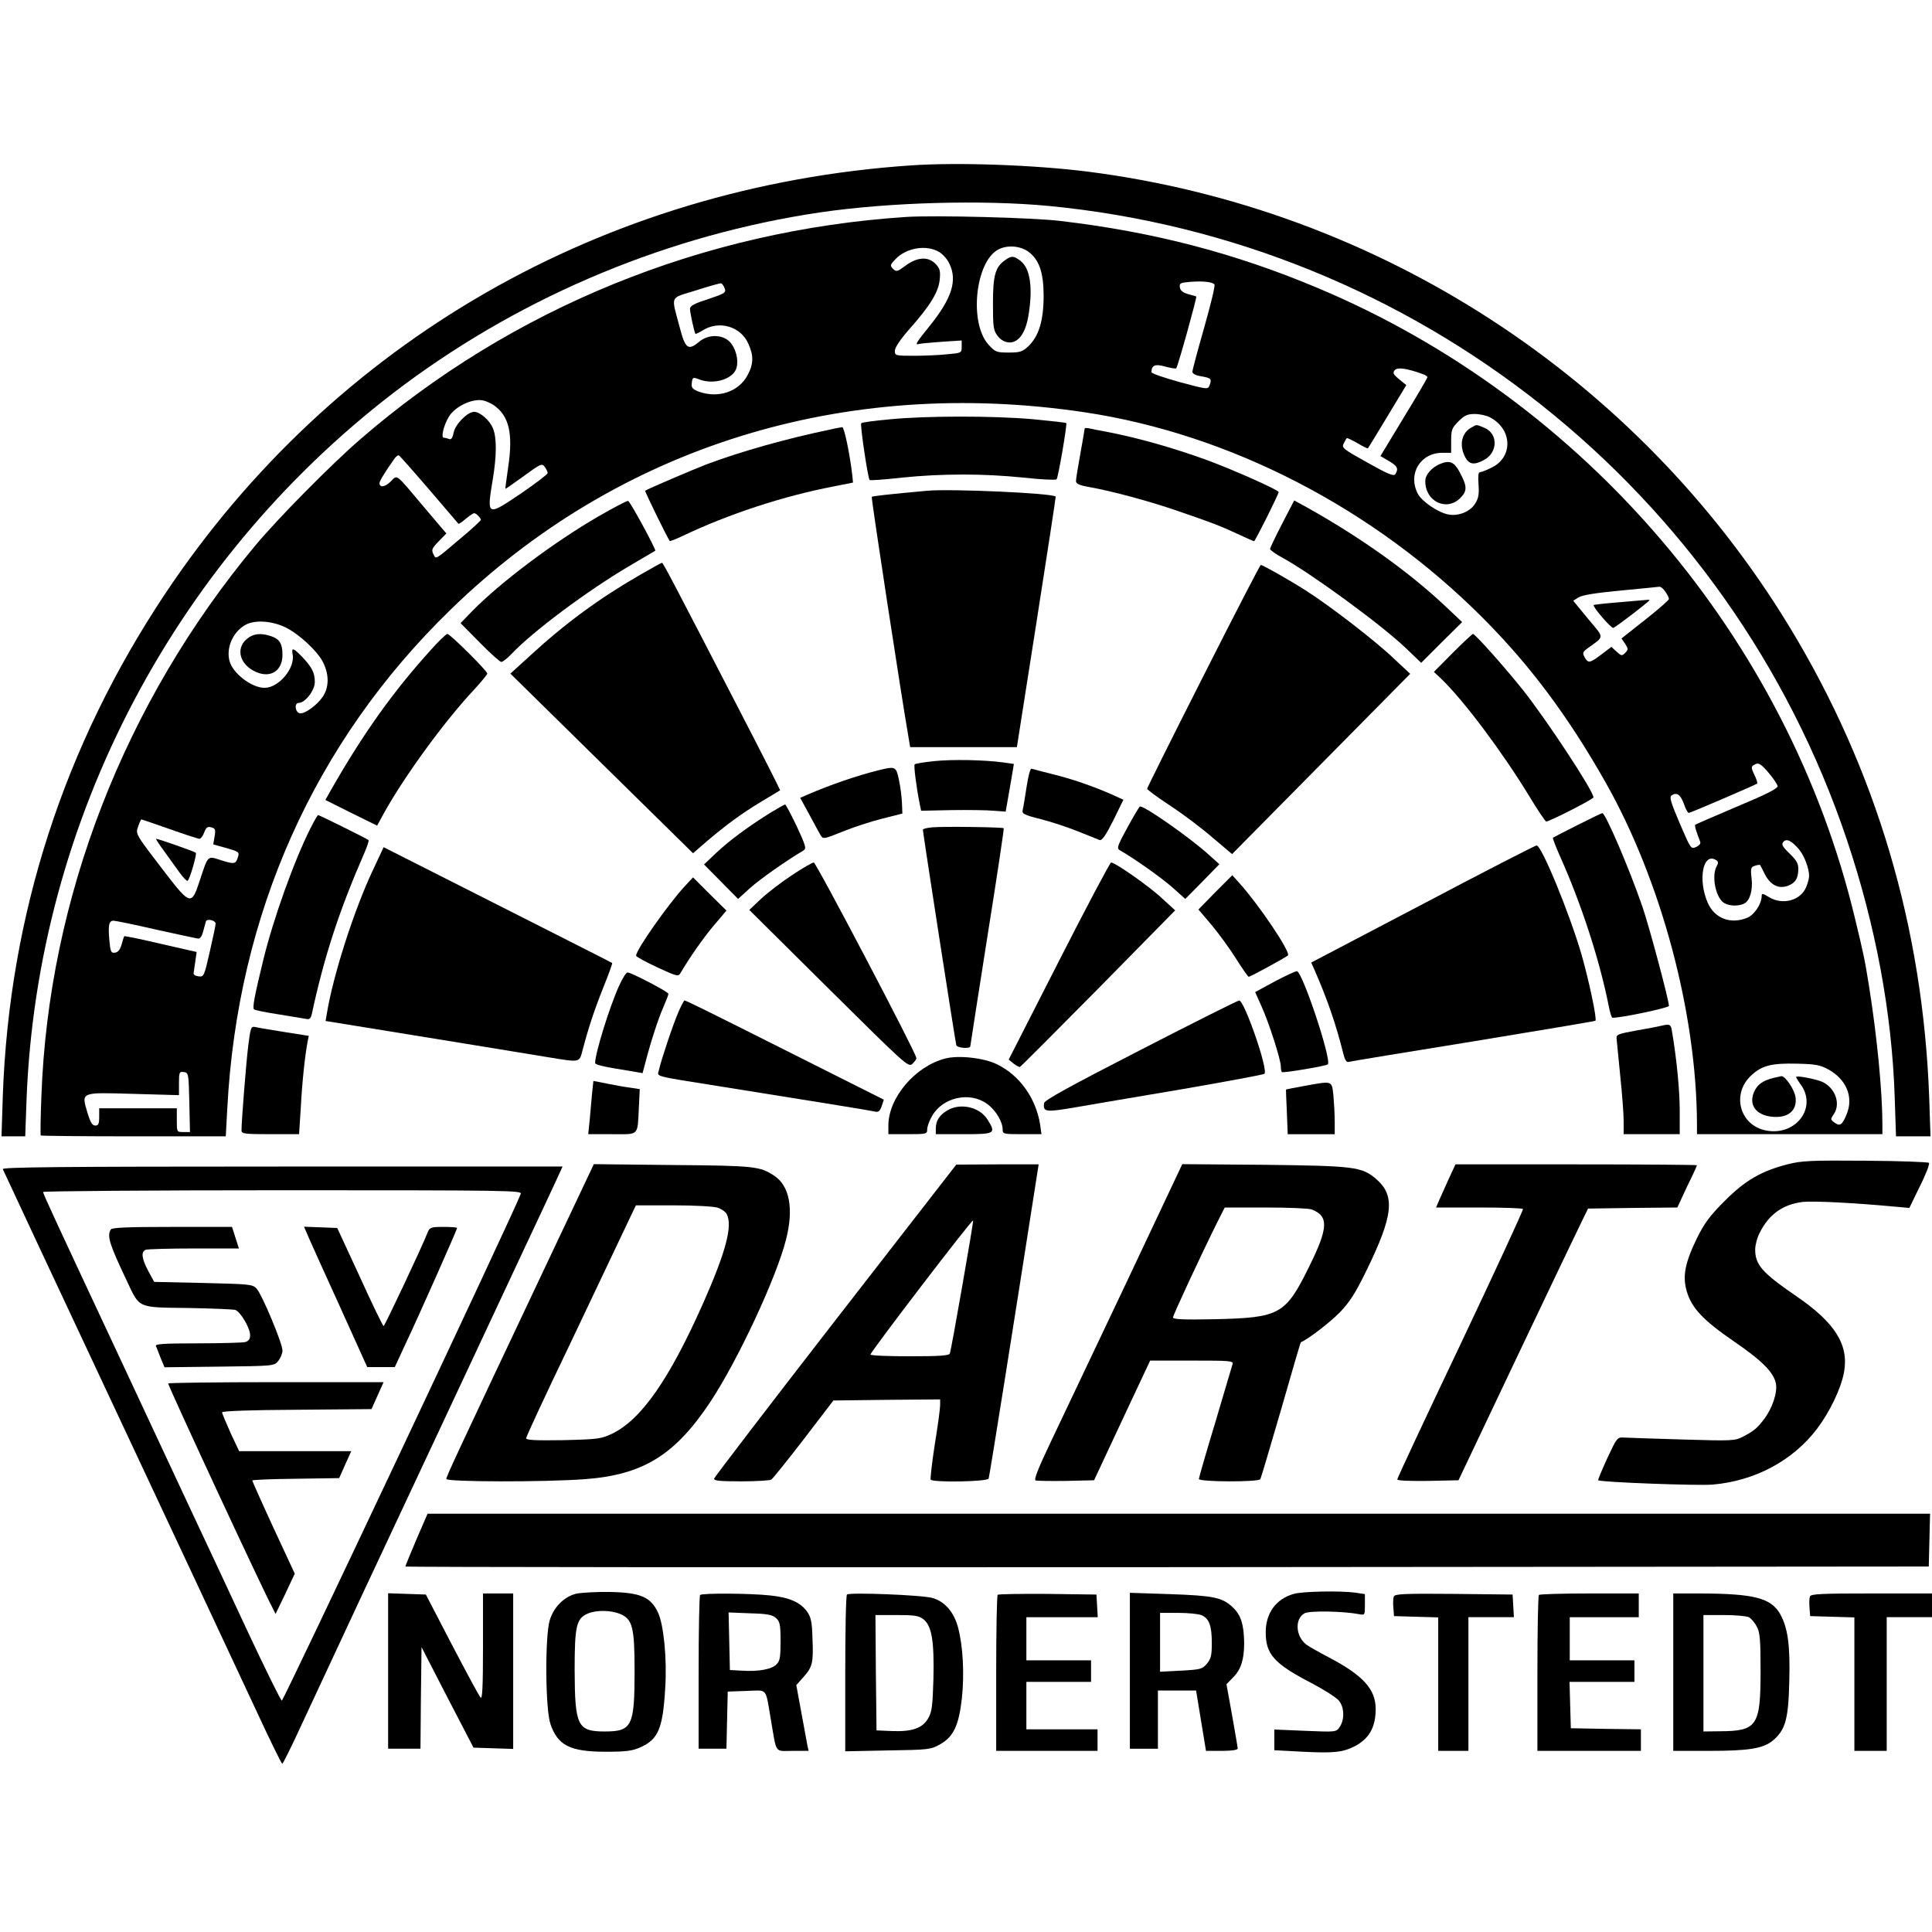 <?xml version="1.0" standalone="no"?>
<!DOCTYPE svg PUBLIC "-//W3C//DTD SVG 20010904//EN"
 "http://www.w3.org/TR/2001/REC-SVG-20010904/DTD/svg10.dtd">
<svg version="1.0" xmlns="http://www.w3.org/2000/svg"
 width="896pt" height="896pt" viewBox="0 0 896 896"
 preserveAspectRatio="xMidYMid meet">
<g transform="translate(0,896) scale(0.1,-0.1)"
fill="#000000" stroke="none">
<path d="M4225 8193 c-1427 -97 -2679 -816 -3460 -1988 -468 -703 -722 -1487
-752 -2327 l-6 -188 55 0 55 0 6 168 c49 1305 698 2533 1752 3318 563 418
1233 696 1928 799 321 47 751 59 1060 30 1704 -164 3157 -1318 3702 -2939 134
-399 209 -804 222 -1193 l6 -183 80 0 80 0 -6 180 c-29 790 -246 1521 -648
2183 -705 1160 -1907 1939 -3254 2111 -246 31 -600 44 -820 29z"/>
<path d="M4205 7954 c-943 -61 -1832 -423 -2535 -1032 -133 -115 -383 -368
-486 -492 -606 -727 -959 -1635 -992 -2553 -4 -98 -5 -181 -3 -183 2 -2 196
-4 431 -4 l427 0 7 128 c47 903 404 1701 1035 2314 777 757 1826 1083 2941
916 674 -101 1342 -446 1850 -957 219 -220 395 -457 567 -761 257 -455 421
-1067 423 -1582 l0 -48 430 0 430 0 0 44 c0 153 -25 408 -61 636 -21 132 -26
154 -66 320 -311 1299 -1251 2403 -2491 2924 -385 162 -761 260 -1192 311
-130 16 -582 27 -715 19z m564 -161 c50 -37 71 -96 71 -205 0 -114 -22 -187
-71 -234 -27 -25 -38 -29 -90 -29 -57 0 -63 2 -94 36 -92 100 -62 386 45 442
42 22 101 17 139 -10z m-413 -2 c17 -10 38 -34 47 -54 38 -78 11 -161 -91
-288 -64 -79 -71 -91 -49 -84 6 2 54 6 105 10 l92 6 0 -29 c0 -29 -1 -29 -67
-35 -38 -4 -107 -7 -155 -7 -86 0 -88 1 -88 23 0 15 25 52 65 98 99 111 137
174 143 231 4 41 1 53 -18 73 -34 36 -84 34 -139 -6 -39 -29 -44 -31 -59 -16
-15 15 -14 19 9 43 50 55 146 71 205 35z m1276 -150 c5 -4 -17 -93 -47 -199
-30 -105 -55 -198 -55 -206 0 -9 15 -17 40 -21 46 -8 51 -12 40 -41 -8 -21 -9
-21 -139 14 -72 20 -131 40 -131 46 1 33 17 39 64 26 26 -7 49 -11 51 -8 7 6
97 330 93 333 -2 1 -19 6 -38 11 -24 7 -36 16 -38 31 -3 20 2 22 50 26 58 4
99 0 110 -12z m-2271 -19 c7 -19 1 -23 -76 -49 -66 -21 -85 -31 -85 -46 0 -17
20 -108 25 -115 2 -2 18 6 36 17 75 46 174 17 209 -62 26 -56 25 -95 -3 -147
-41 -77 -136 -109 -227 -76 -28 11 -34 18 -32 37 3 30 5 31 36 19 68 -26 159
3 172 55 10 38 -4 90 -31 119 -34 36 -101 37 -144 0 -49 -41 -63 -31 -88 65
-41 156 -50 135 74 174 59 19 112 34 117 33 5 -1 13 -12 17 -24z m3232 -395
c15 -5 27 -12 27 -16 0 -4 -49 -88 -109 -186 l-109 -180 39 -23 c40 -23 46
-36 30 -61 -7 -11 -34 0 -130 54 -113 63 -120 68 -109 89 6 11 12 23 14 24 1
2 23 -8 49 -23 25 -15 47 -26 49 -24 2 2 43 69 91 149 l87 144 -33 27 c-27 22
-31 30 -21 42 12 15 55 9 125 -16z m-4303 -146 c71 -50 90 -131 67 -286 -8
-55 -14 -101 -13 -102 1 -1 39 26 85 59 79 58 85 60 97 43 8 -10 14 -24 14
-29 -1 -6 -57 -49 -126 -96 -156 -105 -157 -105 -129 65 19 113 19 196 1 239
-15 37 -60 76 -87 76 -31 0 -88 -58 -95 -96 -5 -25 -11 -34 -21 -30 -8 3 -19
6 -25 6 -14 0 0 59 24 98 29 47 108 85 158 75 14 -3 36 -13 50 -22z m4619 -56
c105 -54 110 -185 8 -234 -24 -12 -48 -21 -54 -21 -7 0 -9 -20 -6 -57 3 -46 0
-64 -16 -89 -23 -37 -77 -59 -124 -50 -48 9 -124 61 -142 97 -47 91 12 189
114 189 l41 0 0 56 c0 50 3 59 34 90 28 28 42 34 75 34 23 0 55 -7 70 -15z
m-4919 -335 c73 -85 134 -157 136 -159 2 -2 17 8 34 23 17 14 35 26 39 26 9 0
31 -22 31 -31 0 -3 -39 -40 -87 -80 -130 -110 -120 -104 -133 -79 -10 20 -7
27 24 59 l36 37 -101 119 c-140 166 -124 154 -158 121 -27 -26 -51 -28 -51 -6
0 9 28 55 66 108 8 13 19 22 24 20 4 -2 67 -73 140 -158z m5734 -475 c9 -13
16 -28 16 -33 0 -5 -49 -48 -110 -96 l-110 -87 17 -25 c15 -23 15 -26 0 -42
-15 -15 -18 -14 -40 6 l-24 22 -46 -35 c-54 -41 -62 -42 -78 -13 -11 20 -9 25
16 43 77 56 77 43 0 135 l-69 84 24 15 c16 11 78 21 194 32 94 9 176 17 182
18 7 0 19 -10 28 -24z m-6401 -164 c64 -31 151 -112 176 -164 28 -57 27 -115
-2 -158 -26 -39 -84 -81 -106 -77 -23 4 -27 48 -6 48 30 0 75 58 75 97 0 43
-13 68 -58 116 -42 43 -51 46 -45 13 13 -64 -64 -156 -130 -156 -60 0 -149 68
-163 126 -16 63 19 138 78 168 44 22 120 16 181 -13z m6881 -677 c21 -25 39
-52 40 -60 1 -11 -57 -40 -189 -95 -104 -44 -191 -82 -193 -84 -4 -4 5 -33 22
-76 5 -10 -1 -19 -18 -27 -24 -11 -25 -9 -76 110 -41 96 -49 122 -38 129 24
16 41 5 57 -38 8 -24 18 -43 23 -43 8 0 310 130 317 136 3 3 -3 21 -13 41 -14
29 -15 38 -4 44 22 15 32 10 72 -37z m-7417 -259 c70 -25 132 -45 138 -45 6 0
16 13 22 29 9 24 15 29 33 24 18 -5 21 -10 15 -43 l-6 -36 61 -17 c56 -16 61
-19 54 -40 -10 -35 -16 -36 -77 -17 -67 21 -60 28 -102 -98 -36 -111 -44 -109
-157 38 -142 185 -140 181 -127 218 6 18 13 32 15 32 1 0 60 -20 131 -45z
m7557 -95 c24 -30 46 -86 46 -123 0 -10 -6 -33 -14 -52 -26 -62 -110 -84 -173
-45 -28 17 -33 18 -33 4 0 -35 -34 -87 -66 -100 -77 -32 -152 -4 -184 69 -47
107 -22 237 39 198 10 -6 11 -13 2 -29 -25 -47 -3 -150 37 -171 26 -14 67 -14
92 -1 26 14 40 63 33 119 -5 44 -3 50 16 56 13 4 23 5 24 3 1 -1 11 -20 21
-41 26 -51 63 -70 105 -56 37 13 51 35 51 80 0 25 -10 41 -41 71 -33 32 -38
42 -29 53 15 18 38 7 74 -35z m-7344 -344 c0 -6 -12 -64 -27 -129 -26 -115
-28 -118 -52 -115 -16 2 -25 8 -23 16 1 8 5 33 8 55 l6 42 -167 38 c-92 22
-168 37 -169 35 -1 -1 -7 -19 -12 -38 -7 -24 -16 -36 -30 -38 -19 -3 -22 3
-27 59 -6 69 -2 89 20 89 8 0 97 -18 196 -41 100 -22 188 -41 196 -42 9 -1 18
12 23 33 5 19 11 40 13 47 5 14 45 5 45 -11z m7480 -676 c84 -47 117 -129 84
-208 -21 -51 -31 -57 -58 -37 -17 13 -17 15 -2 37 37 53 2 135 -67 156 -46 14
-107 24 -107 17 0 -3 9 -18 20 -33 83 -112 -29 -250 -172 -212 -113 31 -145
169 -58 251 50 47 93 59 215 56 85 -2 107 -6 145 -27z m-7602 -152 l3 -138
-31 0 c-30 0 -30 0 -30 55 l0 55 -180 0 -180 0 0 -40 c0 -32 -4 -40 -18 -40
-14 0 -23 15 -36 58 -29 99 -36 96 211 89 l213 -6 0 55 c0 52 2 55 23 52 21
-3 22 -6 25 -140z"/>
<path d="M4662 7754 c-46 -32 -57 -70 -57 -201 0 -108 2 -125 21 -150 13 -18
32 -29 51 -31 44 -4 78 40 92 121 22 129 10 221 -36 257 -31 24 -42 25 -71 4z"/>
<path d="M6825 6978 c-47 -25 -59 -82 -30 -138 18 -34 41 -38 86 -14 66 34 68
123 3 150 -39 16 -34 16 -59 2z"/>
<path d="M6680 6809 c-41 -17 -70 -50 -70 -81 0 -94 99 -141 162 -78 34 34 33
55 -5 125 -24 43 -45 51 -87 34z"/>
<path d="M7510 6167 c-63 -5 -117 -11 -119 -13 -7 -6 81 -109 91 -106 11 3
168 123 168 129 0 1 -6 2 -12 1 -7 0 -65 -6 -128 -11z"/>
<path d="M1144 5996 c-53 -45 -31 -121 45 -153 67 -29 121 7 121 80 0 51 -13
73 -51 86 -49 17 -85 13 -115 -13z"/>
<path d="M761 5013 c23 -32 55 -77 72 -100 17 -23 33 -40 37 -38 10 6 44 124
38 130 -5 6 -175 65 -184 65 -3 0 14 -26 37 -57z"/>
<path d="M8225 3961 c-51 -13 -76 -31 -91 -67 -27 -65 18 -114 104 -114 62 0
97 36 89 92 -5 36 -49 100 -66 97 -3 -1 -19 -4 -36 -8z"/>
<path d="M4123 7015 c-68 -6 -126 -14 -129 -18 -6 -6 31 -255 39 -263 2 -3 70
2 150 11 186 19 378 19 564 0 80 -9 149 -12 153 -8 8 9 50 256 45 261 -2 2
-72 10 -157 18 -183 16 -497 16 -665 -1z"/>
<path d="M3850 6968 c-210 -44 -411 -101 -575 -162 -59 -23 -273 -114 -283
-122 -3 -2 106 -224 114 -233 2 -2 29 9 61 24 212 101 467 185 704 230 l85 17
-3 31 c-12 104 -38 227 -47 226 -6 -1 -31 -5 -56 -11z"/>
<path d="M5030 6971 c0 -4 -9 -57 -20 -117 -11 -60 -20 -116 -20 -125 0 -13
16 -20 68 -29 100 -18 272 -64 402 -109 163 -56 195 -68 279 -107 40 -19 75
-34 77 -34 5 0 114 218 114 228 0 10 -219 107 -340 151 -150 54 -308 99 -445
126 -44 8 -88 17 -97 19 -10 2 -18 1 -18 -3z"/>
<path d="M4300 6684 c-178 -16 -254 -25 -257 -28 -4 -3 139 -935 168 -1101
l10 -60 248 0 247 0 91 580 c50 319 90 581 89 582 -14 16 -487 37 -596 27z"/>
<path d="M2775 6565 c-210 -122 -453 -305 -585 -439 l-54 -56 89 -90 c49 -50
94 -90 100 -90 6 0 27 16 46 36 100 106 353 294 544 407 66 39 122 72 124 73
5 4 -116 228 -126 231 -4 2 -67 -31 -138 -72z"/>
<path d="M5946 6531 c-31 -60 -56 -113 -56 -117 0 -5 28 -25 62 -43 135 -75
451 -306 566 -415 l73 -70 95 95 95 94 -73 69 c-171 162 -398 324 -649 464
l-57 31 -56 -108z"/>
<path d="M2965 6292 c-187 -108 -344 -223 -509 -375 l-89 -81 424 -417 423
-416 67 58 c90 76 158 126 254 184 44 26 81 49 83 50 1 1 -88 177 -199 391
-311 602 -344 664 -349 664 -3 0 -50 -26 -105 -58z"/>
<path d="M5581 5825 c-144 -284 -261 -519 -261 -523 0 -4 48 -40 108 -79 59
-39 147 -105 196 -148 l90 -76 413 418 413 418 -78 73 c-84 80 -295 243 -407
314 -77 49 -199 118 -208 118 -3 0 -123 -232 -266 -515z"/>
<path d="M2000 5948 c-176 -194 -315 -389 -464 -650 l-27 -48 120 -60 120 -59
35 64 c97 173 280 423 415 567 33 36 61 70 61 74 0 13 -173 184 -185 184 -6 0
-39 -32 -75 -72z"/>
<path d="M6737 5932 l-87 -88 36 -34 c104 -101 279 -334 406 -542 39 -65 75
-118 79 -118 15 0 219 104 219 112 0 30 -222 367 -331 503 -86 107 -218 255
-228 255 -3 0 -46 -40 -94 -88z"/>
<path d="M4331 5430 c-46 -5 -86 -11 -89 -15 -5 -5 7 -102 24 -187 l6 -28 141
3 c78 1 166 0 196 -3 l55 -4 13 74 c7 41 16 91 19 111 l6 36 -48 7 c-89 12
-238 15 -323 6z"/>
<path d="M4075 5388 c-100 -25 -220 -66 -327 -112 l-37 -16 42 -77 c23 -43 47
-87 53 -97 11 -18 15 -18 101 17 49 20 131 47 183 60 l95 24 -2 49 c-1 27 -7
75 -14 107 -13 63 -16 64 -94 45z"/>
<path d="M4761 5311 c-7 -47 -15 -95 -18 -107 -4 -18 5 -23 84 -43 48 -12 126
-38 173 -57 47 -19 92 -37 100 -40 11 -3 29 23 63 91 l47 96 -57 26 c-88 38
-179 70 -273 93 -47 12 -90 23 -96 25 -6 2 -15 -33 -23 -84z"/>
<path d="M3570 5189 c-102 -64 -186 -126 -248 -184 l-57 -54 79 -80 79 -80 56
51 c46 41 168 127 246 173 16 9 13 20 -30 113 -27 56 -51 102 -54 101 -3 0
-35 -18 -71 -40z"/>
<path d="M5229 5123 c-49 -90 -51 -98 -34 -107 68 -39 199 -132 246 -175 l56
-50 79 80 79 81 -50 45 c-85 77 -293 223 -318 223 -3 0 -29 -44 -58 -97z"/>
<path d="M7315 5133 c-60 -30 -112 -57 -113 -58 -2 -2 12 -39 31 -82 98 -218
184 -479 227 -695 6 -32 14 -58 18 -58 40 -1 262 46 262 55 0 26 -91 367 -123
460 -60 175 -172 436 -186 434 -3 0 -55 -25 -116 -56z"/>
<path d="M1441 5121 c-76 -150 -173 -420 -220 -613 -41 -168 -51 -222 -43
-229 4 -4 54 -14 112 -23 58 -9 115 -19 127 -21 18 -4 24 0 29 22 58 270 129
485 245 750 12 29 21 54 18 57 -6 6 -228 116 -234 116 -2 0 -18 -27 -34 -59z"/>
<path d="M4323 5123 c-24 -2 -43 -7 -43 -11 0 -14 151 -988 155 -999 5 -14 65
-18 65 -5 0 4 36 232 79 507 44 275 78 502 76 504 -6 5 -286 9 -332 4z"/>
<path d="M6598 4767 l-517 -271 16 -36 c60 -137 99 -251 133 -387 6 -26 15
-41 23 -38 6 2 266 45 577 95 311 51 567 94 569 96 8 8 -29 182 -64 306 -56
192 -186 509 -209 507 -6 0 -244 -122 -528 -272z"/>
<path d="M1731 4928 c-88 -185 -186 -490 -215 -668 l-6 -35 142 -23 c344 -56
820 -133 902 -147 133 -22 133 -22 146 28 27 104 55 190 97 295 25 62 44 114
42 116 -2 2 -242 123 -532 270 l-528 267 -48 -103z"/>
<path d="M3674 4902 c-49 -32 -114 -82 -144 -110 l-55 -52 369 -366 c355 -352
369 -365 387 -348 10 9 19 21 19 27 0 21 -465 907 -476 907 -7 0 -52 -26 -100
-58z"/>
<path d="M4911 4503 l-233 -457 22 -18 c13 -10 26 -17 30 -16 5 2 168 166 364
364 l356 362 -60 55 c-58 55 -218 167 -237 167 -5 0 -114 -206 -242 -457z"/>
<path d="M5636 4822 l-78 -80 62 -73 c34 -41 85 -111 113 -156 29 -46 55 -83
58 -83 8 0 171 89 182 99 14 14 -131 230 -222 332 l-36 40 -79 -79z"/>
<path d="M3174 4848 c-79 -87 -224 -293 -224 -320 0 -5 44 -29 98 -54 88 -41
98 -44 107 -28 44 75 111 170 158 225 l56 66 -78 77 -77 77 -40 -43z"/>
<path d="M5913 4409 l-92 -50 29 -65 c35 -76 90 -249 90 -279 0 -12 2 -24 5
-27 6 -5 205 28 213 36 19 19 -116 425 -143 432 -5 1 -51 -20 -102 -47z"/>
<path d="M2871 4388 c-45 -100 -111 -313 -111 -358 0 -8 41 -18 163 -37 l57
-10 11 41 c24 95 62 213 85 264 13 30 24 58 24 63 0 9 -172 99 -190 99 -6 0
-24 -28 -39 -62z"/>
<path d="M3147 4268 c-24 -54 -80 -221 -91 -270 -7 -33 -38 -25 294 -78 508
-81 685 -110 707 -115 17 -4 23 1 32 25 l10 30 -432 217 c-416 209 -485 243
-493 243 -2 0 -15 -24 -27 -52z"/>
<path d="M5290 4091 c-329 -169 -446 -233 -448 -247 -5 -42 7 -43 148 -19 74
13 299 51 500 85 201 35 369 66 374 70 19 18 -93 340 -117 340 -7 0 -212 -103
-457 -229z"/>
<path d="M7705 4203 c-11 -3 -63 -13 -115 -22 -83 -15 -95 -19 -93 -36 1 -11
9 -89 17 -173 9 -84 16 -179 16 -212 l0 -60 130 0 130 0 0 110 c0 93 -14 238
-36 368 -5 32 -10 34 -49 25z"/>
<path d="M1151 4108 c-10 -83 -31 -348 -31 -391 0 -15 15 -17 134 -17 l133 0
8 123 c6 117 19 238 31 303 l6 30 -114 18 c-62 10 -123 20 -134 23 -20 4 -22
-2 -33 -89z"/>
<path d="M4384 4051 c-140 -36 -264 -182 -264 -311 l0 -40 90 0 c87 0 90 1 90
23 0 12 10 40 23 62 49 86 174 114 254 56 41 -29 73 -83 73 -120 0 -20 5 -21
90 -21 l90 0 -6 43 c-19 123 -95 230 -200 281 -61 30 -178 43 -240 27z"/>
<path d="M2746 3891 c-3 -31 -8 -86 -11 -123 l-7 -68 111 0 c128 0 117 -11
124 127 l4 82 -46 7 c-25 3 -74 12 -108 19 l-61 12 -6 -56z"/>
<path d="M6045 3923 c-44 -8 -80 -15 -81 -16 0 -1 1 -48 4 -104 l4 -103 109 0
109 0 0 59 c0 32 -3 86 -6 120 -8 71 -2 69 -139 44z"/>
<path d="M4393 3810 c-37 -22 -53 -48 -53 -84 l0 -26 130 0 c145 0 150 3 111
66 -36 60 -127 81 -188 44z"/>
<path d="M8293 3561 c-123 -31 -198 -74 -294 -170 -69 -69 -94 -103 -128 -171
-57 -117 -69 -179 -48 -250 23 -77 76 -133 217 -230 132 -90 186 -145 196
-196 8 -41 -16 -114 -53 -163 -33 -44 -47 -56 -98 -83 -39 -20 -47 -21 -280
-14 -132 4 -255 8 -273 9 -32 2 -33 0 -78 -96 -25 -55 -44 -100 -42 -102 10
-9 463 -26 531 -20 196 17 372 111 484 259 59 78 111 186 125 262 23 127 -41
230 -223 354 -156 107 -189 144 -189 215 0 20 9 55 21 78 43 86 108 132 201
143 47 5 233 -4 426 -22 l67 -6 49 101 c28 55 46 104 42 108 -4 4 -137 9 -294
10 -250 2 -296 0 -359 -16z"/>
<path d="M2535 3098 c-434 -918 -465 -986 -465 -997 0 -14 454 -15 642 -1 271
20 419 112 584 361 127 193 304 572 349 749 37 143 17 250 -54 297 -66 44 -90
47 -472 50 l-365 4 -219 -463z m794 261 c17 -6 36 -19 41 -29 29 -54 -4 -177
-109 -414 -157 -353 -286 -538 -420 -604 -53 -25 -65 -27 -228 -31 -130 -2
-173 0 -173 9 0 6 88 197 197 423 108 227 222 467 254 535 l58 122 174 0 c101
0 187 -5 206 -11z"/>
<path d="M3875 2838 c-308 -397 -561 -728 -563 -735 -3 -10 24 -13 125 -13 70
0 134 4 140 8 7 5 75 89 151 188 l137 179 248 3 247 2 0 -27 c0 -16 -11 -98
-25 -183 -13 -84 -21 -158 -19 -162 9 -14 264 -10 269 5 4 9 122 752 223 1400
l9 57 -191 0 -191 -1 -560 -721z m588 160 c-29 -167 -55 -309 -58 -315 -3 -10
-49 -13 -184 -13 -99 0 -182 3 -184 8 -4 7 466 622 476 622 2 0 -21 -136 -50
-302z"/>
<path d="M5215 2993 c-148 -312 -304 -641 -347 -731 -54 -114 -74 -164 -65
-168 7 -2 71 -3 142 -2 l129 3 130 278 130 277 194 0 c179 0 193 -1 188 -17
-3 -10 -39 -131 -80 -270 -42 -138 -76 -257 -76 -262 0 -14 276 -15 285 -1 3
5 46 150 96 322 49 171 90 312 92 313 38 17 136 93 181 139 46 48 72 89 122
191 127 260 136 351 44 429 -66 55 -101 59 -516 64 l-381 3 -268 -568z m868
358 c80 -31 78 -85 -13 -268 -108 -219 -135 -234 -432 -241 -147 -3 -198 -1
-198 8 0 11 132 294 206 443 l34 67 189 0 c105 0 201 -4 214 -9z"/>
<path d="M6719 3493 c-17 -38 -37 -83 -45 -100 l-14 -33 199 0 c110 0 202 -3
204 -7 2 -5 -128 -286 -289 -626 -162 -340 -294 -623 -294 -628 0 -6 58 -8
142 -7 l142 3 273 575 c150 316 286 600 301 630 l27 55 207 3 207 2 45 97 c26
52 46 97 46 99 0 2 -252 4 -560 4 l-560 0 -31 -67z"/>
<path d="M13 3538 c3 -7 75 -161 160 -343 153 -326 341 -728 717 -1530 105
-225 242 -517 303 -648 60 -130 113 -237 116 -237 3 0 43 80 88 178 45 97 173
371 283 607 111 237 283 603 382 815 99 212 248 529 330 705 83 176 165 353
184 393 l33 72 -1301 0 c-1036 0 -1299 -3 -1295 -12z m2402 -115 c-35 -94
-1101 -2353 -1108 -2350 -5 1 -77 147 -159 322 -82 176 -209 448 -283 605 -73
157 -217 465 -320 685 -301 643 -345 738 -345 747 0 4 500 8 1111 8 1054 0
1111 -1 1104 -17z"/>
<path d="M514 3258 c-19 -30 -6 -69 74 -238 61 -129 47 -123 283 -126 111 -2
209 -6 220 -9 24 -8 69 -84 69 -117 0 -18 -7 -27 -22 -32 -13 -3 -112 -6 -222
-6 -154 0 -197 -3 -193 -12 3 -7 13 -32 22 -56 l18 -43 254 3 c254 3 255 3
274 27 10 13 19 34 19 48 0 33 -96 263 -121 288 -18 19 -36 20 -247 25 l-227
5 -27 50 c-31 57 -35 90 -12 99 9 3 109 6 224 6 l208 0 -16 50 -16 50 -277 0
c-208 0 -280 -3 -285 -12z"/>
<path d="M1435 3213 c14 -32 80 -178 147 -325 l121 -268 64 0 64 0 50 108 c64
135 239 530 239 537 0 3 -28 5 -63 5 -57 0 -64 -2 -73 -24 -25 -65 -200 -436
-205 -436 -3 0 -53 102 -110 228 l-105 227 -77 3 -77 3 25 -58z"/>
<path d="M780 2544 c0 -13 435 -949 483 -1039 l15 -30 45 93 44 94 -99 213
c-54 117 -98 216 -98 219 0 3 91 7 202 8 l201 3 28 63 28 62 -260 0 -260 0
-40 85 c-21 47 -39 90 -39 95 0 6 131 11 347 12 l346 3 28 63 28 62 -499 0
c-275 0 -500 -3 -500 -6z"/>
<path d="M1931 1820 c-28 -66 -51 -122 -51 -125 0 -3 1590 -4 3533 -3 l3532 3
3 123 3 122 -3484 0 -3484 0 -52 -120z"/>
<path d="M2672 1569 c-56 -14 -105 -63 -123 -125 -22 -77 -20 -413 4 -480 34
-99 91 -128 257 -128 95 0 123 4 161 21 82 37 103 87 114 273 9 137 -7 297
-34 353 -34 71 -81 91 -221 94 -63 1 -134 -3 -158 -8z m204 -94 c57 -24 67
-60 67 -265 0 -255 -12 -280 -138 -280 -127 0 -139 25 -140 285 0 203 8 238
59 261 41 18 108 17 152 -1z"/>
<path d="M6000 1568 c-82 -23 -130 -89 -130 -178 0 -102 39 -146 213 -236 59
-31 117 -68 127 -82 25 -30 26 -89 3 -121 -16 -24 -17 -24 -160 -18 l-143 6 0
-48 0 -48 133 -7 c142 -7 182 -3 237 24 69 35 100 89 100 174 0 92 -58 156
-218 240 -48 25 -95 52 -104 59 -50 39 -54 120 -8 145 24 13 180 10 253 -4 27
-5 27 -5 27 44 l0 49 -46 7 c-69 9 -244 6 -284 -6z"/>
<path d="M1800 1210 l0 -360 75 0 75 0 2 236 3 235 120 -233 121 -233 92 -3
92 -3 0 361 0 360 -70 0 -70 0 0 -247 c0 -186 -3 -244 -11 -236 -7 7 -66 117
-133 245 l-121 233 -88 3 -87 3 0 -361z"/>
<path d="M3247 1563 c-4 -3 -7 -165 -7 -360 l0 -353 65 0 64 0 3 133 3 132 87
3 c100 3 87 19 113 -133 28 -163 16 -145 101 -145 l74 0 -6 28 c-3 15 -15 83
-28 152 l-23 125 33 37 c42 47 47 66 42 180 -2 77 -7 98 -25 124 -31 43 -83
66 -173 75 -93 10 -314 11 -323 2z m352 -107 c18 -17 21 -30 21 -108 0 -74 -3
-91 -19 -107 -23 -23 -83 -34 -161 -29 l-55 3 -3 133 -3 134 100 -4 c80 -2
103 -7 120 -22z"/>
<path d="M3928 1565 c-5 -5 -8 -170 -8 -368 l0 -359 198 4 c188 3 199 4 241
28 63 35 88 88 102 215 12 113 5 242 -18 328 -19 71 -62 120 -118 136 -47 14
-387 27 -397 16z m355 -115 c38 -30 50 -100 46 -275 -4 -129 -7 -155 -25 -185
-26 -45 -75 -62 -169 -58 l-70 3 -3 268 -2 267 98 0 c84 0 103 -3 125 -20z"/>
<path d="M4627 1564 c-4 -4 -7 -169 -7 -366 l0 -358 235 0 235 0 0 50 0 50
-165 0 -165 0 0 110 0 110 150 0 150 0 0 50 0 50 -150 0 -150 0 0 100 0 100
166 0 165 0 -3 53 -3 52 -226 3 c-124 1 -228 -1 -232 -4z"/>
<path d="M5240 1211 l0 -361 65 0 65 0 0 135 0 135 89 0 88 0 23 -140 23 -140
73 0 c46 0 74 4 74 11 0 6 -12 75 -26 154 l-26 144 30 31 c37 36 52 84 52 160
-1 86 -15 131 -54 167 -49 45 -88 53 -293 60 l-183 6 0 -362z m333 258 c35
-16 47 -49 47 -129 0 -58 -4 -73 -23 -96 -21 -25 -30 -27 -120 -32 l-97 -5 0
137 0 136 85 0 c46 0 95 -5 108 -11z"/>
<path d="M6464 1556 c-3 -8 -4 -31 -2 -52 l3 -39 103 -3 102 -3 0 -309 0 -310
70 0 70 0 0 310 0 310 106 0 105 0 -3 53 -3 52 -273 3 c-227 2 -273 0 -278
-12z"/>
<path d="M7137 1563 c-4 -3 -7 -168 -7 -365 l0 -358 240 0 240 0 0 50 0 50
-162 2 -163 3 -3 108 -3 107 151 0 150 0 0 50 0 50 -150 0 -150 0 0 100 0 100
160 0 160 0 0 55 0 55 -228 0 c-126 0 -232 -3 -235 -7z"/>
<path d="M7760 1205 l0 -365 165 0 c187 0 252 11 297 48 58 49 72 98 76 271 5
172 -7 254 -43 317 -43 73 -121 93 -367 94 l-128 0 0 -365z m351 255 c10 -6
27 -25 36 -43 15 -27 18 -59 18 -207 0 -254 -16 -278 -187 -279 l-78 -1 0 270
0 270 96 0 c52 0 104 -5 115 -10z"/>
<path d="M8394 1556 c-3 -8 -4 -31 -2 -52 l3 -39 103 -3 102 -3 0 -309 0 -310
75 0 75 0 0 310 0 310 105 0 105 0 0 55 0 55 -280 0 c-231 0 -282 -2 -286 -14z"/>
</g>
</svg>

